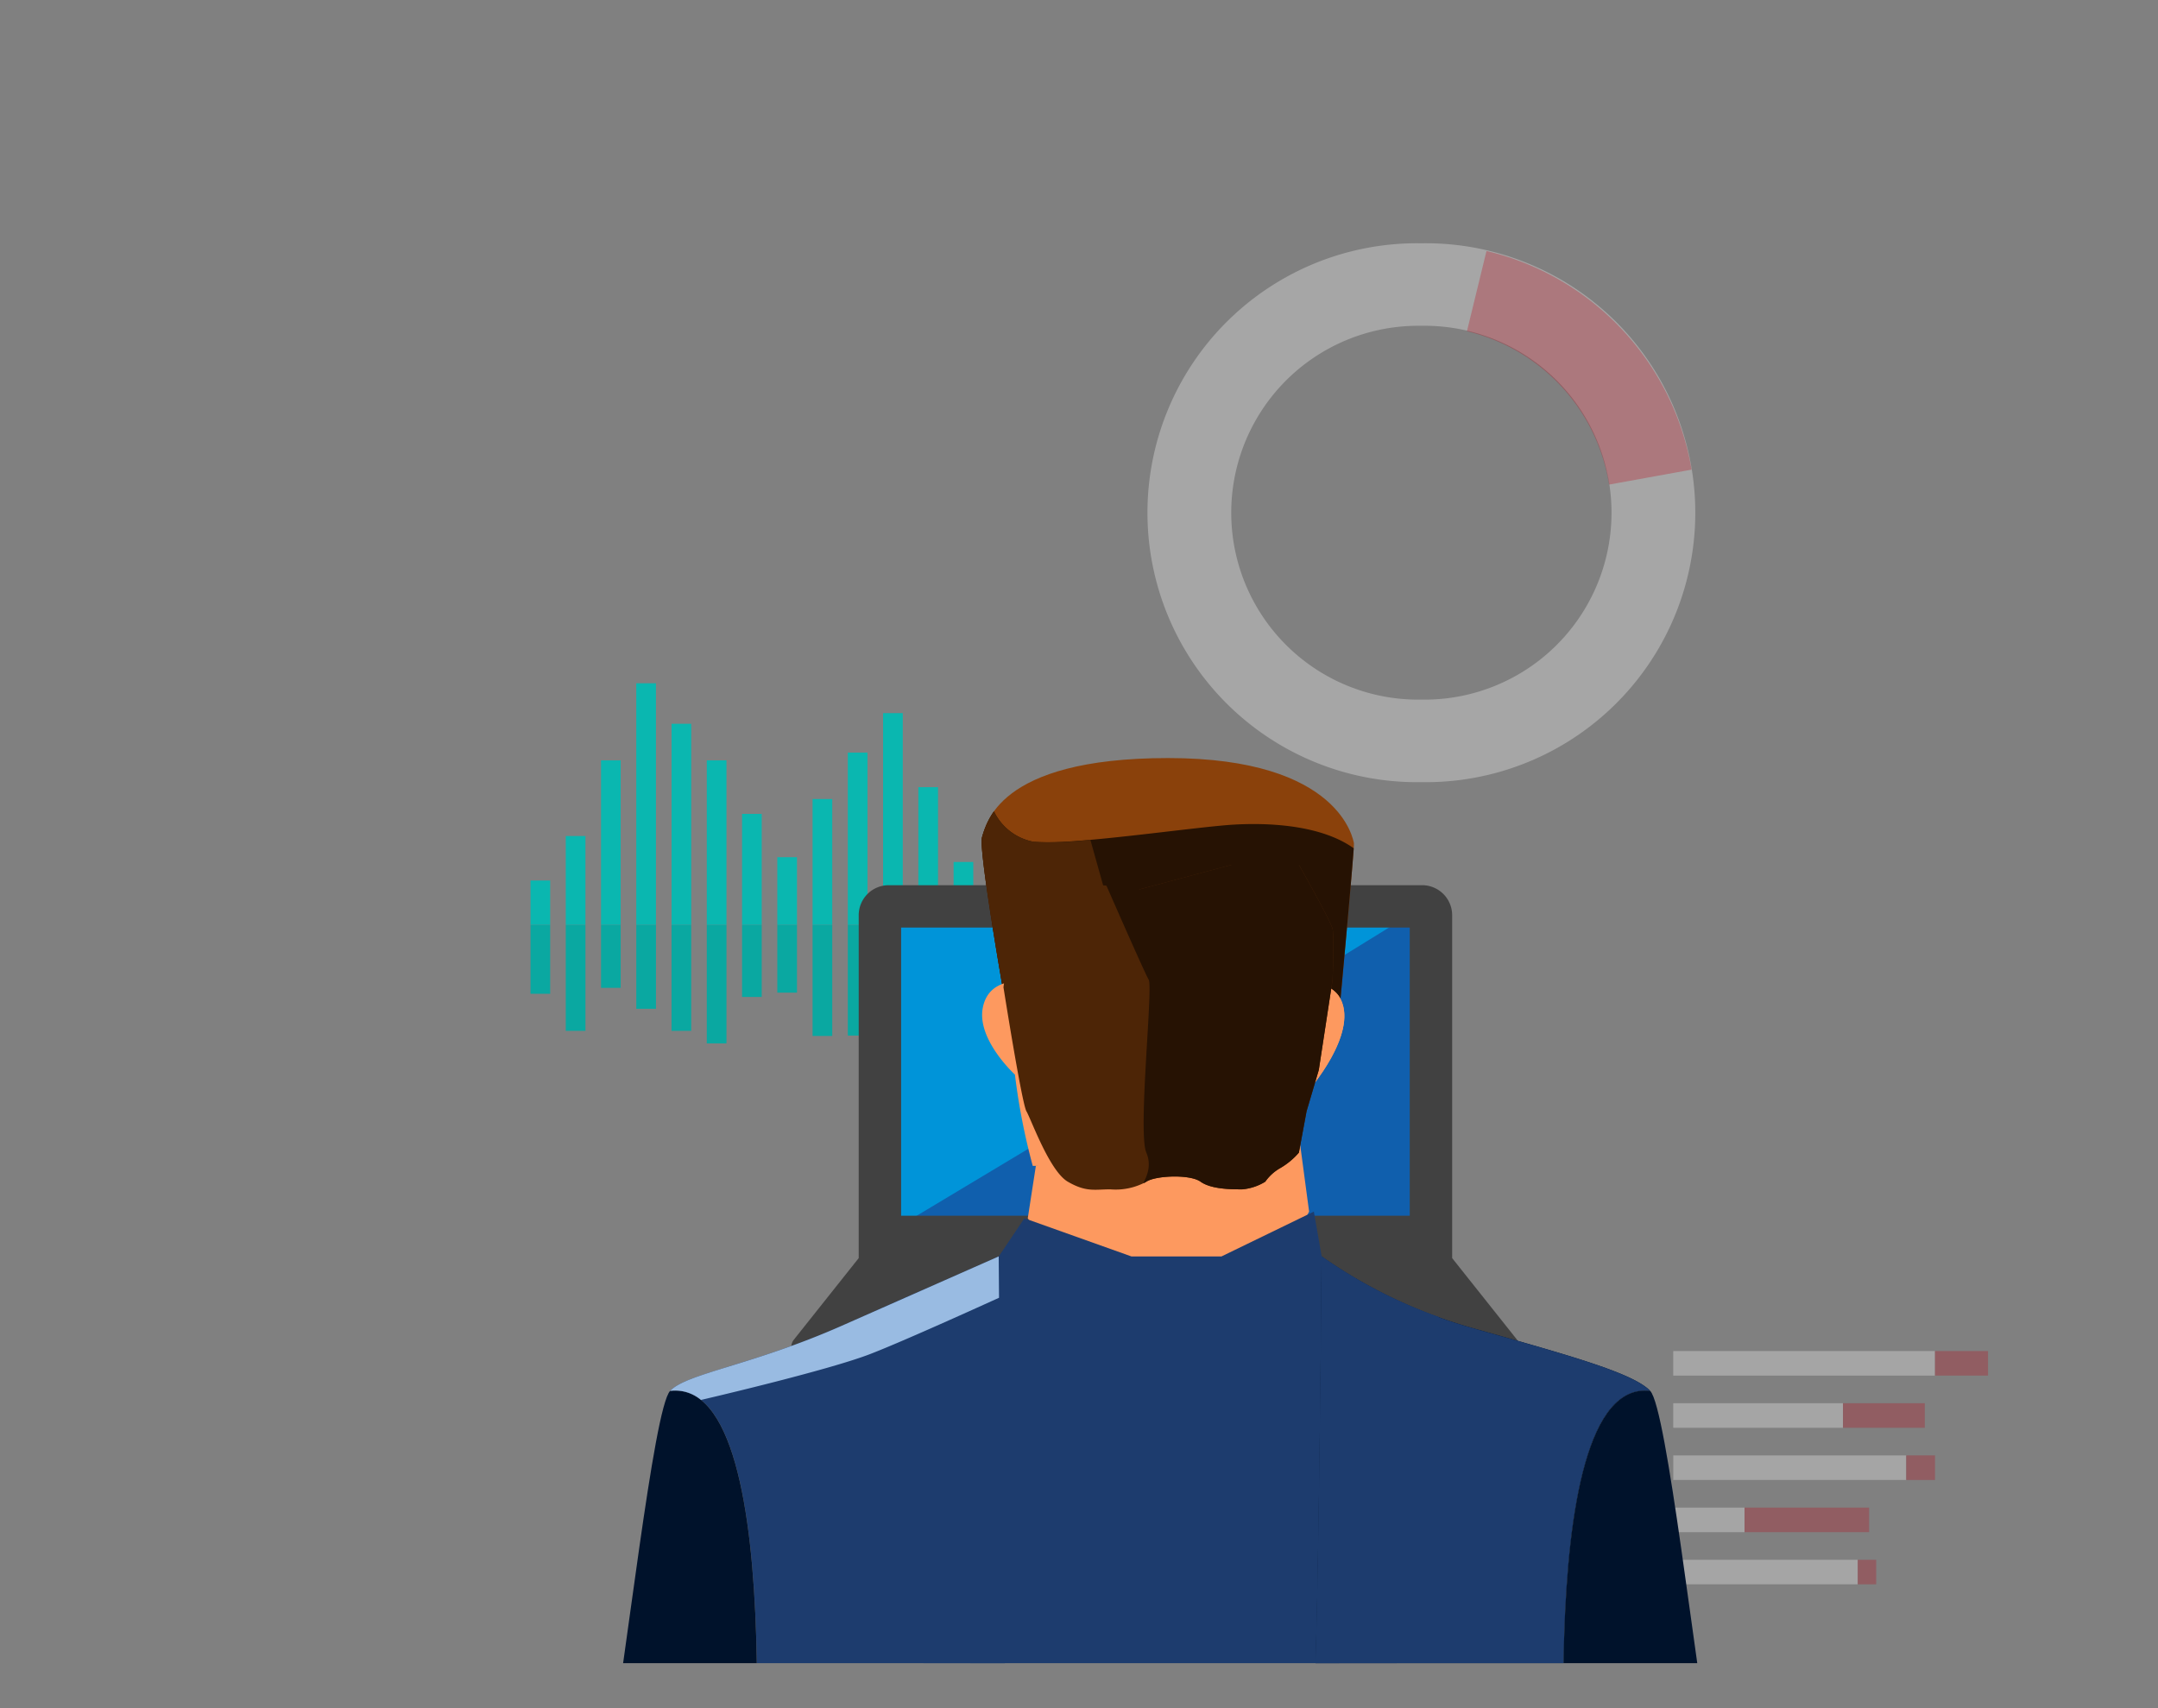 <svg xmlns="http://www.w3.org/2000/svg" xmlns:xlink="http://www.w3.org/1999/xlink" width="240" height="190" viewBox="0 0 240 190">
  <rect x="0" y="0" width="240" height="190" fill="#808080" stroke="none"/>
  <defs>
    <clipPath id="clip-path">
      <path id="_mask" d="M0,0H224a16,16,0,0,1,16,16V190a0,0,0,0,1,0,0H0a0,0,0,0,1,0,0V0A0,0,0,0,1,0,0Z" transform="translate(-3.928 11.638)" fill="#fbfbfb"/>
    </clipPath>
    <clipPath id="clip-path-2">
      <path id="_mask-2" data-name="_mask" d="M0,0H224a16,16,0,0,1,16,16V185a0,0,0,0,1,0,0H0a0,0,0,0,1,0,0V0A0,0,0,0,1,0,0Z" transform="translate(-3.928 11.638)" fill="#fbfbfb"/>
    </clipPath>
    <clipPath id="clip-path-3">
      <path id="パス_3646" data-name="パス 3646" d="M25.677,23.685l-.9,5.826L31.869,41.16,39.453,44.6l7.223-1.98,5.354-5.769,4.033-8.09-1.55-11.593Z" transform="translate(-24.778 -17.172)" fill="none"/>
    </clipPath>
    <linearGradient id="linear-gradient" x1="-1.712" y1="13.5" x2="-1.643" y2="13.5" gradientUnits="objectBoundingBox">
      <stop offset="0" stop-color="#d02e29"/>
      <stop offset="0.179" stop-color="#d1322b"/>
      <stop offset="0.378" stop-color="#d73f32"/>
      <stop offset="0.586" stop-color="#e0563d"/>
      <stop offset="0.799" stop-color="#ed744c"/>
      <stop offset="1" stop-color="#fd995f"/>
    </linearGradient>
    <clipPath id="clip-path-4">
      <rect id="長方形_1632" data-name="長方形 1632" width="142.312" height="415.68" fill="none"/>
    </clipPath>
    <clipPath id="clip-path-5">
      <path id="パス_3657" data-name="パス 3657" d="M41.394,62.637c-.373,19.626-3.984,100.336-3.984,100.336a91.578,91.578,0,0,0,14.423-.344c4.848-.457,10.276-.98,14.095-1.339,1.446-.149,2.67-.274,3.52-.355.894-.084,1.4-.138,1.4-.138s-.342-2.4-.76-5.882c-.715-5.8-1.64-25.975-1.6-31.678.014-2.491.118-5.7.251-9.061.36-8.912.986-18.828.986-18.828s-5.222-57.5,8.694-55.891C76.561,37.5,69.661,35.572,59.1,32.595A55.339,55.339,0,0,1,41.887,24.5s-.122,18.509-.493,38.135" transform="translate(-37.41 -24.502)" fill="none"/>
    </clipPath>
    <linearGradient id="linear-gradient-2" x1="-2.064" y1="2.593" x2="-2.008" y2="2.593" gradientUnits="objectBoundingBox">
      <stop offset="0" stop-color="#00122b"/>
      <stop offset="0.485" stop-color="#00132c"/>
      <stop offset="0.661" stop-color="#031733"/>
      <stop offset="0.787" stop-color="#081e3f"/>
      <stop offset="0.888" stop-color="#102950"/>
      <stop offset="0.974" stop-color="#193766"/>
      <stop offset="0.999" stop-color="#1d3c6e"/>
      <stop offset="1" stop-color="#1d3c6e"/>
    </linearGradient>
    <clipPath id="clip-path-6">
      <path id="パス_3658" data-name="パス 3658" d="M46.516,87.644l5.26,11.344,8.181-8.305-7.312-9.2Z" transform="translate(-46.516 -81.486)" fill="none"/>
    </clipPath>
    <linearGradient id="linear-gradient-3" x1="-4.592" y1="10.738" x2="-4.489" y2="10.738" gradientUnits="objectBoundingBox">
      <stop offset="0" stop-color="#ec604c"/>
      <stop offset="0.306" stop-color="#ed644e"/>
      <stop offset="0.645" stop-color="#f07157"/>
      <stop offset="0.999" stop-color="#f48764"/>
      <stop offset="1" stop-color="#f58865"/>
    </linearGradient>
    <clipPath id="clip-path-8">
      <path id="パス_3660" data-name="パス 3660" d="M39.882,62.637c-.131,6.812-.649,20.984-1.274,36.583,4-11.17,8.832-24.468,10.47-30.73,5.559-21.233,2.735-25.624,0-29.065-2.068-2.606,2.17-6.455,4.357-8.176A53.322,53.322,0,0,1,40.375,24.5s-.122,18.509-.493,38.135" transform="translate(-38.608 -24.502)" fill="none"/>
    </clipPath>
    <linearGradient id="linear-gradient-4" x1="-3.8" y1="4.76" x2="-3.698" y2="4.76" gradientUnits="objectBoundingBox">
      <stop offset="0" stop-color="#142c55"/>
      <stop offset="0.441" stop-color="#152d57"/>
      <stop offset="0.762" stop-color="#183361"/>
      <stop offset="0.999" stop-color="#1d3c6e"/>
      <stop offset="1" stop-color="#1d3c6e"/>
    </linearGradient>
    <clipPath id="clip-path-9">
      <path id="パス_3661" data-name="パス 3661" d="M26.435,32.221c-9.959,4.4-17.208,5.28-19.07,7.235,13.914-1.611,8.694,55.891,8.694,55.891s.627,9.916.984,18.828c.133,3.36.238,6.57.253,9.061.045,5.7-.88,25.88-1.6,31.678-.416,3.484-.758,5.882-.758,5.882s.507.054,1.4.138c.848.081,2.072.206,3.52.355,3.817.36,9.246.882,14.095,1.339a91.547,91.547,0,0,0,14.421.344S44.769,82.264,44.4,62.637,43.9,24.5,43.9,24.5,37.81,27.2,26.435,32.221" transform="translate(-7.365 -24.502)" fill="none"/>
    </clipPath>
    <linearGradient id="linear-gradient-5" x1="-0.406" y1="2.593" x2="-0.351" y2="2.593" xlink:href="#linear-gradient-2"/>
    <clipPath id="clip-path-10">
      <path id="パス_3662" data-name="パス 3662" d="M10.255,90.683l8.183,8.305L23.7,87.644l-6.131-6.158Z" transform="translate(-10.255 -81.486)" fill="none"/>
    </clipPath>
    <linearGradient id="linear-gradient-6" x1="-0.877" y1="10.617" x2="-0.773" y2="10.617" xlink:href="#linear-gradient-3"/>
    <clipPath id="clip-path-12">
      <path id="パス_3664" data-name="パス 3664" d="M22.421,28.407q-2.243.994-5.038,2.226c1.6,1.165,7.545,5.8,5.17,8.792-2.735,3.441-5.559,7.832,0,29.065C24.519,76,29.589,90.411,33.084,100.834c-.652-16.231-1.2-31.151-1.335-38.2-.373-19.626-.493-38.135-.493-38.135a93.661,93.661,0,0,1-8.835,3.9" transform="translate(-17.383 -24.502)" fill="none"/>
    </clipPath>
    <linearGradient id="linear-gradient-7" x1="-1.6" y1="4.662" x2="-1.499" y2="4.662" xlink:href="#linear-gradient-4"/>
    <clipPath id="clip-path-14">
      <path id="パス_3671" data-name="パス 3671" d="M30.921,10.29c-.081,0-.161-.007-.24-.007l2.166,37.944c8.025-.079,13.128-6.191,14.289-9.7A53.205,53.205,0,0,0,48.9,30S54.4,23.75,52.511,19.847c-1.027-2.113-4.045-1.894-4.045-1.894s.086-2.152,0-5.079S46.486,5.729,43.9,5.558c-.045,0-.091,0-.133,0-2.566,0-5.844,4.737-12.85,4.737" transform="translate(-30.681 -5.553)" fill="none"/>
    </clipPath>
    <linearGradient id="linear-gradient-8" x1="-2.453" y1="8.832" x2="-2.371" y2="8.832" gradientUnits="objectBoundingBox">
      <stop offset="0" stop-color="#ff7b57"/>
      <stop offset="1" stop-color="#fd995f"/>
    </linearGradient>
  </defs>
  <g id="_img" transform="translate(3.928 -11.638)" clip-path="url(#clip-path)">
    <g id="縦棒グラフ" transform="translate(55.072 87.638)">
      <g id="グループ_2031" data-name="グループ 2031">
        <rect id="長方形_2287" data-name="長方形 2287" width="2.188" height="26.879" transform="translate(11.762)" fill="#0ab7b0"/>
        <rect id="長方形_2288" data-name="長方形 2288" width="2.188" height="22.375" transform="translate(15.686 4.504)" fill="#0ab7b0"/>
        <rect id="長方形_2289" data-name="長方形 2289" width="2.188" height="18.301" transform="translate(19.605 8.578)" fill="#0ab7b0"/>
        <rect id="長方形_2290" data-name="長方形 2290" width="2.188" height="12.351" transform="translate(23.527 14.528)" fill="#0ab7b0"/>
        <rect id="長方形_2291" data-name="長方形 2291" width="2.188" height="7.535" transform="translate(27.447 19.345)" fill="#0ab7b0"/>
        <rect id="長方形_2292" data-name="長方形 2292" width="2.188" height="14.003" transform="translate(31.369 12.876)" fill="#0ab7b0"/>
        <rect id="長方形_2293" data-name="長方形 2293" width="2.188" height="19.167" transform="translate(35.289 7.712)" fill="#0ab7b0"/>
        <rect id="長方形_2294" data-name="長方形 2294" width="2.188" height="23.56" transform="translate(39.211 3.32)" fill="#0ab7b0"/>
        <rect id="長方形_2295" data-name="長方形 2295" width="2.188" height="15.321" transform="translate(43.133 11.558)" fill="#0ab7b0"/>
        <rect id="長方形_2296" data-name="長方形 2296" width="2.188" height="7.002" transform="translate(47.053 19.877)" fill="#0ab7b0"/>
        <rect id="長方形_2297" data-name="長方形 2297" width="2.188" height="11.779" transform="translate(50.975 15.1)" fill="#0ab7b0"/>
        <rect id="長方形_2298" data-name="長方形 2298" width="2.189" height="7.66" transform="translate(54.895 19.219)" fill="#0ab7b0"/>
        <rect id="長方形_2299" data-name="長方形 2299" width="2.188" height="18.301" transform="translate(7.842 8.578)" fill="#0ab7b0"/>
        <rect id="長方形_2300" data-name="長方形 2300" width="2.188" height="9.888" transform="translate(3.922 16.992)" fill="#0ab7b0"/>
        <rect id="長方形_2301" data-name="長方形 2301" width="2.188" height="4.943" transform="translate(0 21.936)" fill="#0ab7b0"/>
      </g>
      <g id="グループ_2030" data-name="グループ 2030">
        <rect id="長方形_2302" data-name="長方形 2302" width="2.188" height="10.444" transform="translate(43.131 26.881)" fill="#0aa8a1"/>
        <rect id="長方形_2304" data-name="長方形 2304" width="2.189" height="16.383" transform="translate(39.211 26.881)" fill="#0aa8a1"/>
        <rect id="長方形_2306" data-name="長方形 2306" width="2.188" height="12.309" transform="translate(35.289 26.881)" fill="#0aa8a1"/>
        <rect id="長方形_2308" data-name="長方形 2308" width="2.188" height="12.351" transform="translate(31.369 26.881)" fill="#0aa8a1"/>
        <rect id="長方形_2310" data-name="長方形 2310" width="2.188" height="7.535" transform="translate(27.447 26.879)" fill="#0aa8a1"/>
        <rect id="長方形_2312" data-name="長方形 2312" width="2.188" height="8.011" transform="translate(23.527 26.879)" fill="#0aa8a1"/>
        <rect id="長方形_2314" data-name="長方形 2314" width="2.188" height="13.175" transform="translate(19.605 26.881)" fill="#0aa8a1"/>
        <rect id="長方形_2316" data-name="長方形 2316" width="2.188" height="11.779" transform="translate(15.684 26.881)" fill="#0aa8a1"/>
        <rect id="長方形_2318" data-name="長方形 2318" width="2.188" height="9.329" transform="translate(11.764 26.881)" fill="#0aa8a1"/>
        <rect id="長方形_2320" data-name="長方形 2320" width="2.188" height="7.002" transform="translate(7.842 26.879)" fill="#0aa8a1"/>
        <rect id="長方形_2322" data-name="長方形 2322" width="2.188" height="11.779" transform="translate(3.922 26.881)" fill="#0aa8a1"/>
        <rect id="長方形_2324" data-name="長方形 2324" width="2.188" height="7.661" transform="translate(0 26.879)" fill="#0aa8a1"/>
        <rect id="長方形_2326" data-name="長方形 2326" width="2.188" height="12.309" transform="translate(47.053 26.881)" fill="#0aa8a1"/>
        <rect id="長方形_2328" data-name="長方形 2328" width="2.188" height="9.888" transform="translate(50.975 26.879)" fill="#0aa8a1"/>
        <rect id="長方形_2330" data-name="長方形 2330" width="2.188" height="4.943" transform="translate(54.895 26.881)" fill="#0aa8a1"/>
      </g>
    </g>
    <g id="横棒グラフ" transform="translate(156.072 155.638)" opacity="0.3">
      <g id="グループ_2033" data-name="グループ 2033">
        <rect id="長方形_2362" data-name="長方形 2362" width="29.113" height="2.731" transform="translate(26.088 6.281)" fill="#fbfbfb"/>
        <rect id="長方形_2364" data-name="長方形 2364" width="18.878" height="2.731" transform="translate(26.088 12.086)" fill="#fbfbfb"/>
        <rect id="長方形_2366" data-name="長方形 2366" width="25.911" height="2.731" transform="translate(26.09 17.889)" fill="#fbfbfb"/>
        <rect id="長方形_2368" data-name="長方形 2368" width="7.925" height="2.731" transform="translate(26.09 23.693)" fill="#fbfbfb"/>
        <rect id="長方形_2370" data-name="長方形 2370" width="20.522" height="2.731" transform="translate(26.09 29.496)" fill="#fbfbfb"/>
      </g>
      <g id="グループ_2032" data-name="グループ 2032">
        <rect id="長方形_2363" data-name="長方形 2363" width="5.896" height="2.731" transform="translate(55.201 6.281)" fill="#b90a1b"/>
        <rect id="長方形_2365" data-name="長方形 2365" width="9.098" height="2.731" transform="translate(44.967 12.086)" fill="#b90a1b"/>
        <rect id="長方形_2367" data-name="長方形 2367" width="3.202" height="2.731" transform="translate(52 17.889)" fill="#b90a1b"/>
        <rect id="長方形_2369" data-name="長方形 2369" width="13.856" height="2.731" transform="translate(34.016 23.693)" fill="#b90a1b"/>
        <rect id="長方形_2371" data-name="長方形 2371" width="2.047" height="2.731" transform="translate(46.611 29.496)" fill="#b90a1b"/>
      </g>
    </g>
    <g id="円グラフ" transform="translate(123.707 20.638)">
      <path id="パス_7288" data-name="パス 7288" d="M30.442,18.06a29.974,29.974,0,1,0,0,59.94,29.974,29.974,0,1,0,0-59.94m0,50.758a20.792,20.792,0,1,1,0-41.578,20.792,20.792,0,1,1,0,41.578" transform="translate(0 0)" fill="#fff" opacity="0.3"/>
      <path id="パス_7289" data-name="パス 7289" d="M21.14,18.519l-2.174,8.927A20.94,20.94,0,0,1,34.776,44.5l9.172-1.661A30.188,30.188,0,0,0,21.14,18.519" transform="translate(16.544 0.4)" fill="#b90a1b" opacity="0.3"/>
    </g>
    <g id="_PC" transform="translate(9)">
      <rect id="長方形_2286" data-name="長方形 2286" width="59" height="36" transform="translate(86.072 112.638)" fill="#105fad"/>
      <path id="パス_7264" data-name="パス 7264" d="M0,0H59L23.75,21.75,0,36Z" transform="translate(86.072 112.638)" fill="#0094d9"/>
      <path id="_pc-2" data-name="_pc" d="M80.71,123.042,73.5,113.973V75.832a3.342,3.342,0,0,0-3.341-3.341H10.844A3.341,3.341,0,0,0,7.5,75.832v38.14L.291,123.042a1.336,1.336,0,0,0-.291.833v4.014a2.665,2.665,0,0,0,2.666,2.666H78.334A2.665,2.665,0,0,0,81,127.889v-4.014A1.333,1.333,0,0,0,80.71,123.042ZM12.217,77.205H68.783v32.053H12.217Zm35.9,50.179H32.887v-4.031H48.113Z" transform="translate(75.072 37.608)" fill="#414141"/>
    </g>
    <g id="マスクグループ_118" data-name="マスクグループ 118" clip-path="url(#clip-path-2)">
      <g id="M_C" transform="translate(53.943 95.958)">
        <g id="グループ_1378" data-name="グループ 1378" transform="translate(56.433 38.85)">
          <g id="グループ_1377" data-name="グループ 1377" transform="translate(0)" clip-path="url(#clip-path-3)">
            <rect id="長方形_1631" data-name="長方形 1631" width="31.686" height="27.917" transform="translate(-0.416 0.007) rotate(-0.895)" fill="url(#linear-gradient)"/>
          </g>
        </g>
        <g id="グループ_1380" data-name="グループ 1380">
          <g id="グループ_1379" data-name="グループ 1379" clip-path="url(#clip-path-4)">
            <path id="パス_3647" data-name="パス 3647" d="M28.278,23.043l-2.857,4.247s-2.8,17.819-3.357,27.631S25.172,153.4,25.172,153.4H61.4l2.8-119.05-2.862-7.059L60.468,22.3,50.193,27.289H40.183Z" transform="translate(27.78 28.147)" fill="#1d3c6e"/>
            <path id="パス_3651" data-name="パス 3651" d="M25.257,26.943s-3-16.957-2.532-18.163S24.137,0,43.42,0,63.994,9.21,64.08,9.468s-1.636,18.853-1.636,18.853l-7.663-5.165-3.011-7.575-12.31,3.7-6.887-2.412Z" transform="translate(28.627)" fill="#8a410b"/>
            <path id="パス_3652" data-name="パス 3652" d="M62.454,24.908c.118-1.271,1.4-15.194,1.6-18.183C60.381,4.1,54.5,3.877,50.737,4.094c-4.475.26-18.678,2.412-22.38,1.894a6.163,6.163,0,0,1-4.314-3.366,9.146,9.146,0,0,0-1.317,2.851c-.468,1.206,2.532,18.163,2.532,18.163l7.317-10.07,6.887,2.409,12.31-3.7,3.014,7.575,7.6,5.122Z" transform="translate(28.627 3.309)" fill="#261203"/>
            <path id="パス_3653" data-name="パス 3653" d="M37.422,15.26,34.766,5.785a36,36,0,0,1-6.409.2A6.166,6.166,0,0,1,24.042,2.62a9.169,9.169,0,0,0-1.317,2.851c-.468,1.206,2.532,18.165,2.532,18.165l7.317-10.072Z" transform="translate(28.627 3.308)" fill="#4d2506"/>
            <path id="パス_3654" data-name="パス 3654" d="M21.953,78.493A335.877,335.877,0,0,0,59.8,80.731a423.368,423.368,0,0,0,43.995-2.238l-3.7,223.838-1.335.057-.086,1.633,1.391.115s9.694.575,12.305,4.878,2.423,7.575,2.423,7.575H80.305s-6.961-101.861-8.452-134.57-4.224-54.413-9.072-54.239-11.061,42.646-14.416,90.508-9.075,98.3-9.075,98.3H7.225s-1.366-6.14,1.366-9.468,11.434-3.672,11.434-3.672l3.17-.2.129-2.971-3.271-.045Z" transform="translate(8.689 99.09)" fill="#00112d"/>
            <path id="パス_3655" data-name="パス 3655" d="M14.478,85.907,12.7,293.017l3.269.045s1.138-103.39,2.158-129.933S19,84.208,19,84.208Z" transform="translate(16.038 106.305)" fill="#fefefe"/>
            <path id="パス_3656" data-name="パス 3656" d="M78.424,39.457C64.508,37.846,69.73,95.347,69.73,95.347s-.627,9.916-.984,18.828c-.136,3.36-.24,6.568-.253,9.061-.045,5.7.878,25.88,1.6,31.678.419,3.484.76,5.88.76,5.88s-.507.057-1.4.138c-.851.084-2.075.208-3.52.357-3.819.36-9.246.882-14.095,1.337a91.551,91.551,0,0,1-14.421.344S41.02,82.264,41.393,62.637s.491-38.135.491-38.135A55.43,55.43,0,0,0,59.1,32.595C69.657,35.57,76.56,37.5,78.424,39.457" transform="translate(47.228 30.932)" fill="#00122b"/>
          </g>
        </g>
        <g id="グループ_1382" data-name="グループ 1382" transform="translate(84.637 55.434)">
          <g id="グループ_1381" data-name="グループ 1381" clip-path="url(#clip-path-5)">
            <rect id="長方形_1633" data-name="長方形 1633" width="41.015" height="138.939" transform="translate(0 0)" fill="url(#linear-gradient-2)"/>
          </g>
        </g>
        <g id="グループ_1384" data-name="グループ 1384" transform="translate(105.238 184.355)">
          <g id="グループ_1383" data-name="グループ 1383" clip-path="url(#clip-path-6)">
            <rect id="長方形_1634" data-name="長方形 1634" width="21.988" height="21.727" transform="translate(-8.715 9.545) rotate(-47.603)" fill="url(#linear-gradient-3)"/>
          </g>
        </g>
        <g id="グループ_1386" data-name="グループ 1386">
          <g id="グループ_1385" data-name="グループ 1385" clip-path="url(#clip-path-4)">
            <path id="パス_3659" data-name="パス 3659" d="M81.512,108.024c.118,6.887-5.222,20.66-7.636,25.314-2.434,4.642-15.233,25.8-15.233,25.8L48.162,146.587s12.966-20.083,12.47-31.841c-.3-7.063-4.477-27.726-4.477-27.726s-5.217-57.5,8.7-55.888c1.864,1.941,4.98,30.753,6.966,41.538s9.572,28.468,9.694,35.355" transform="translate(60.8 39.259)" fill="#00122b"/>
          </g>
        </g>
        <g id="グループ_1388" data-name="グループ 1388" transform="translate(87.347 55.434)">
          <g id="グループ_1387" data-name="グループ 1387" clip-path="url(#clip-path-8)">
            <rect id="長方形_1636" data-name="長方形 1636" width="22.179" height="75.791" transform="translate(-6.184 0.515) rotate(-4.764)" fill="url(#linear-gradient-4)"/>
          </g>
        </g>
        <g id="グループ_1390" data-name="グループ 1390" transform="translate(16.663 55.434)">
          <g id="グループ_1389" data-name="グループ 1389" clip-path="url(#clip-path-9)">
            <rect id="長方形_1637" data-name="長方形 1637" width="41.013" height="138.939" transform="translate(0 0)" fill="url(#linear-gradient-5)"/>
          </g>
        </g>
        <g id="グループ_1392" data-name="グループ 1392" transform="translate(23.201 184.355)">
          <g id="グループ_1391" data-name="グループ 1391" clip-path="url(#clip-path-10)">
            <rect id="長方形_1638" data-name="長方形 1638" width="21.727" height="21.988" transform="translate(-8.715 7.957) rotate(-42.397)" fill="url(#linear-gradient-6)"/>
          </g>
        </g>
        <g id="グループ_1394" data-name="グループ 1394">
          <g id="グループ_1393" data-name="グループ 1393" clip-path="url(#clip-path-4)">
            <path id="パス_3663" data-name="パス 3663" d="M0,108.024c-.12,6.887,5.219,20.66,7.636,25.314,2.432,4.642,13.572,24.325,13.572,24.325l12.14-9.871S20.384,126.5,20.882,114.746c.3-7.063,4.475-27.726,4.475-27.726s5.219-57.5-8.7-55.888C14.8,33.073,11.681,61.885,9.7,72.669S.122,101.137,0,108.024" transform="translate(0 39.259)" fill="#00122b"/>
          </g>
        </g>
        <g id="グループ_1396" data-name="グループ 1396" transform="translate(39.328 55.434)">
          <g id="グループ_1395" data-name="グループ 1395" clip-path="url(#clip-path-12)">
            <rect id="長方形_1640" data-name="長方形 1640" width="22.374" height="77.404" transform="translate(-6.706 0.526) rotate(-4.764)" fill="url(#linear-gradient-7)"/>
          </g>
        </g>
        <g id="グループ_1398" data-name="グループ 1398">
          <g id="グループ_1397" data-name="グループ 1397" clip-path="url(#clip-path-4)">
            <path id="パス_3666" data-name="パス 3666" d="M28.329,38.353A71.839,71.839,0,0,1,26.349,28.2s-4.237-3.873-3.581-7.4S27.3,17.867,27.3,17.867l-.43-11.106s7,3.529,14.131,3.529,10.4-4.9,12.984-4.733,4.475,4.389,4.561,7.317,0,5.079,0,5.079,3.02-.222,4.045,1.894C64.482,23.747,58.975,30,58.975,30a53.328,53.328,0,0,1-1.762,8.523" transform="translate(28.655 7.01)" fill="#fd995f"/>
            <path id="パス_3668" data-name="パス 3668" d="M43.94,29.1c-.025-2.9-.036-4.6-.036-4.6L26.436,32.22c-9.959,4.4-17.208,5.28-19.072,7.235a4.471,4.471,0,0,1,3.43,1.009s14-3.238,18.844-5.115C32.889,34.089,39.755,31,43.94,29.1" transform="translate(9.296 30.933)" fill="#99bbe2"/>
          </g>
        </g>
        <g id="グループ_1400" data-name="グループ 1400" transform="translate(69.413 12.562)">
          <g id="グループ_1399" data-name="グループ 1399" transform="translate(0 0)" clip-path="url(#clip-path-14)">
            <rect id="長方形_1642" data-name="長方形 1642" width="27.52" height="45.747" transform="translate(-3.875 0.344) rotate(-5.094)" fill="url(#linear-gradient-8)"/>
          </g>
        </g>
        <path id="パス_7262" data-name="パス 7262" d="M45.082,23.586s2.044,12.941,2.554,13.792,2.554,6.64,4.6,7.832,3.012.851,4.714.851a7.074,7.074,0,0,0,4.022-.851c1.022-.681,4.842-.851,6.034,0s3.447.851,4.639.851a5.86,5.86,0,0,0,2.554-.851,5.092,5.092,0,0,1,1.7-1.533,8.16,8.16,0,0,0,2.041-1.7l.852-4.6,1.362-4.6,1.534-10.045s.172-4.766,0-5.618-3.748-7.151-3.748-7.151H70.45L60.236,12.689l-9.365-1.022H46.614Z" transform="translate(8.647 1.912)" fill="#4d2506"/>
        <path id="パス_7263" data-name="パス 7263" d="M59.5,22.735c.51.851-1.229,17-.261,19.239s-1.022,3.916,0,3.236,4.842-.851,6.034,0,3.447.851,4.639.851a5.86,5.86,0,0,0,2.554-.851,5.092,5.092,0,0,1,1.7-1.533,8.16,8.16,0,0,0,2.041-1.7l.852-4.6,1.362-4.6,1.534-10.045s.172-4.766,0-5.618-3.748-7.151-3.748-7.151H68.72L58.506,12.689,54.1,10.668S58.99,21.884,59.5,22.735Z" transform="translate(10.377 1.912)" fill="#261203"/>
      </g>
    </g>
  </g>
</svg>
